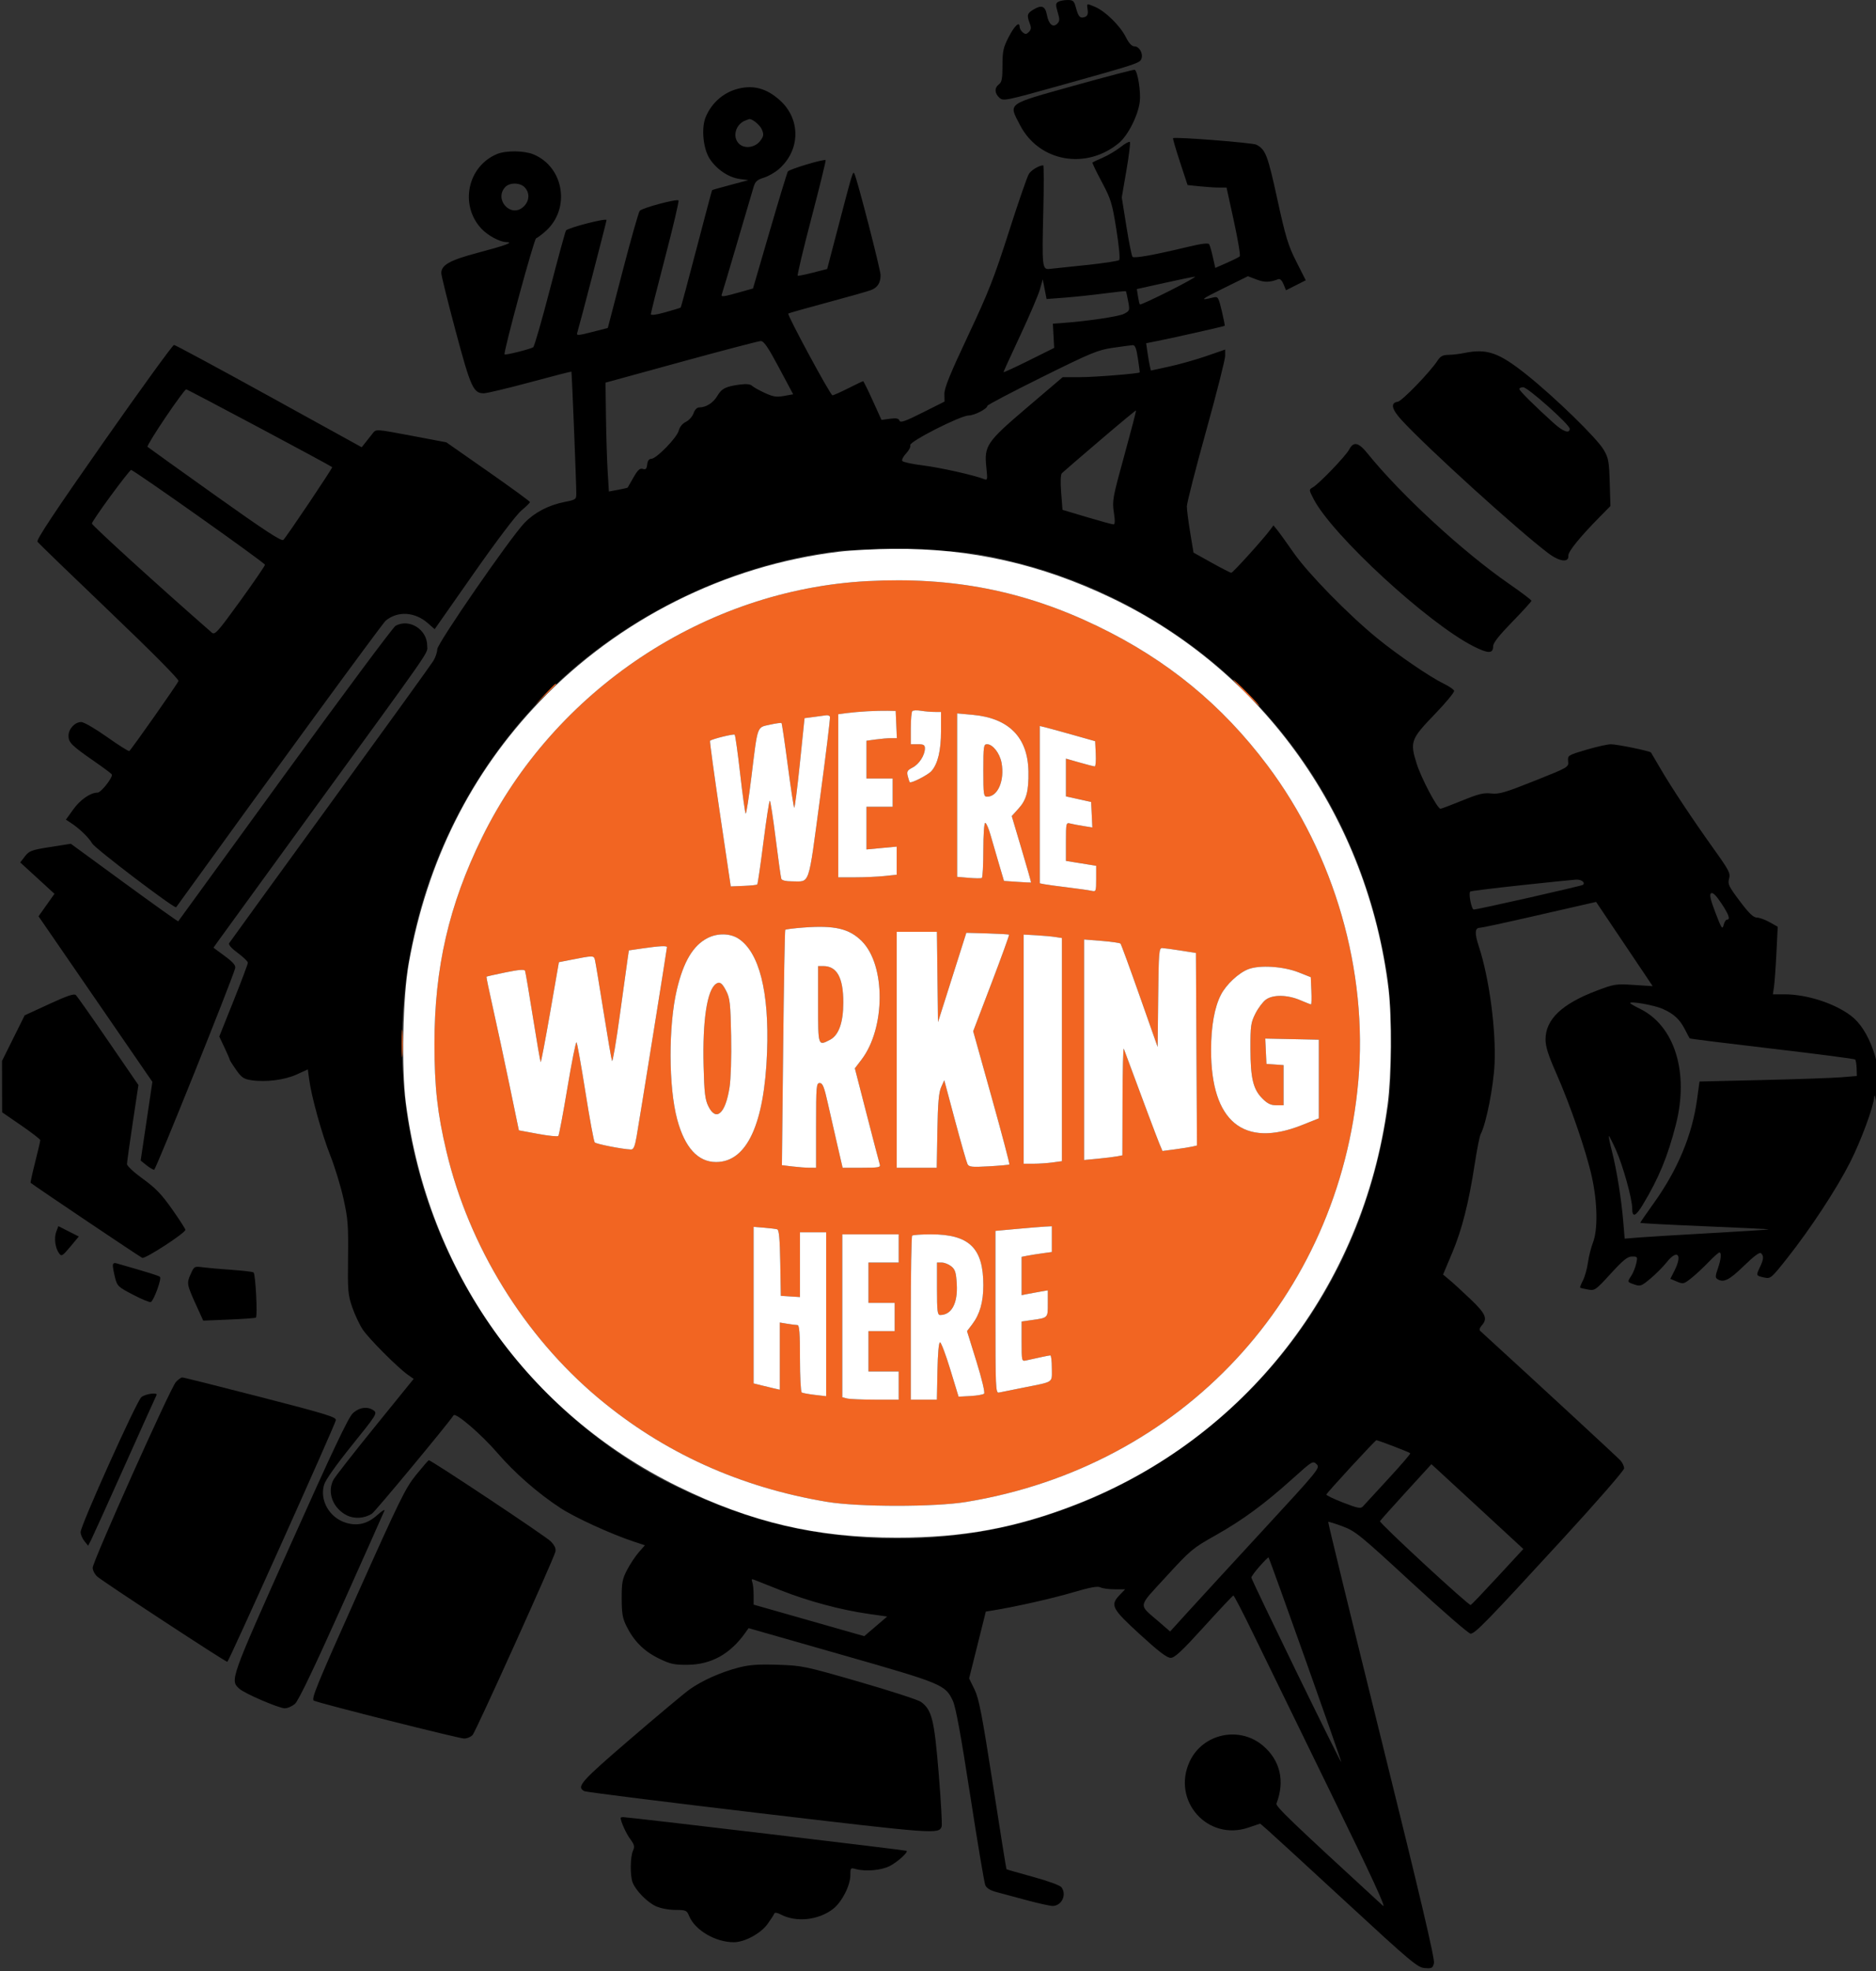 <svg width="400" height="420" viewBox="0 0 400 420" fill="none" xmlns="http://www.w3.org/2000/svg">
<rect x="0" y="0" width="400" height="420" fill="#333333" stroke="none"/>
<g clip-path="url(#clip0_5_3)">
<path fill-rule="evenodd" clip-rule="evenodd" d="M225.593 0.403C225.075 0.731 225.064 1.078 225.52 2.602C225.984 4.15 225.967 4.508 225.405 5.07C224.509 5.967 223.596 5.178 223.222 3.185C222.87 1.31 222.122 0.99 220.43 1.989C219.002 2.833 218.892 3.215 219.566 4.989C219.915 5.906 219.873 6.307 219.373 6.806C218.847 7.333 218.614 7.349 218.067 6.894C217.701 6.59 217.401 6.059 217.401 5.713C217.401 4.454 216.296 5.501 215.038 7.953C213.919 10.132 213.749 10.923 213.749 13.935C213.749 16.74 213.604 17.514 212.997 17.968C212.005 18.709 212.044 19.884 213.093 20.833C213.911 21.575 214.342 21.488 225.875 18.27C242.603 13.601 243.084 13.443 243.392 12.47C243.752 11.335 242.905 9.885 241.883 9.885C241.315 9.885 240.71 9.223 240.003 7.826C238.804 5.459 235.637 2.365 233.5 1.472C231.621 0.686 231.698 0.656 231.908 2.087C232.036 2.957 231.877 3.397 231.365 3.593C230.324 3.993 229.942 3.62 229.426 1.701C229.013 0.165 228.834 0 227.588 0.006C226.829 0.01 225.932 0.188 225.593 0.403ZM229.001 18.257C214.398 22.344 215.023 21.888 217.493 26.662C221.529 34.46 231.537 36.282 238.555 30.495C240.504 28.888 242.678 24.583 243.027 21.64C243.272 19.572 242.586 15.248 241.955 14.874C241.801 14.783 235.972 16.306 229.001 18.257ZM157.465 18.882C154.334 19.645 151.755 21.87 150.482 24.91C149.484 27.292 149.914 31.708 151.357 33.889C152.845 36.138 155.376 37.823 157.742 38.141L159.584 38.388L155.757 39.404C153.652 39.963 151.887 40.464 151.836 40.517C151.785 40.57 150.286 46.196 148.504 53.019C146.723 59.842 145.206 65.477 145.135 65.541C145.064 65.606 143.604 66.052 141.89 66.533C139.85 67.106 138.776 67.244 138.776 66.932C138.776 66.67 140.159 61.172 141.851 54.713C143.543 48.255 144.811 42.855 144.669 42.712C144.29 42.334 136.919 44.307 136.403 44.925C136.162 45.214 134.532 50.949 132.781 57.67L129.596 69.89L126.233 70.754C123.289 71.51 122.895 71.534 123.071 70.943C123.741 68.696 129.323 47.22 129.323 46.889C129.323 46.412 121.068 48.544 120.676 49.122C120.528 49.34 118.992 54.961 117.265 61.612C115.537 68.264 113.93 73.837 113.694 73.997C113.129 74.378 107.777 75.72 107.585 75.528C107.261 75.203 113.857 50.928 114.312 50.776C114.58 50.687 115.468 50.026 116.286 49.307C121.684 44.566 120.311 35.637 113.762 32.901C111.786 32.075 107.856 32.036 105.97 32.824C99.683 35.452 97.953 43.671 102.627 48.711C103.976 50.167 106.562 51.568 107.931 51.586C109.668 51.609 107.951 52.255 101.884 53.863C95.917 55.443 94.093 56.459 94.092 58.202C94.091 58.693 95.461 64.219 97.136 70.483C100.357 82.532 100.932 83.806 103.147 83.806C103.791 83.806 108.241 82.747 113.036 81.453C117.831 80.158 121.791 79.143 121.837 79.196C121.93 79.304 122.882 102.997 122.88 105.131C122.879 106.423 122.787 106.49 120.369 106.966C116.984 107.632 113.996 109.189 111.847 111.407C108.85 114.5 93.233 137.109 93.231 138.358C93.231 138.965 92.851 140.084 92.388 140.843C91.924 141.603 82.009 155.335 70.353 171.357C58.697 187.38 49.023 200.714 48.854 200.989C48.665 201.295 49.379 202.1 50.697 203.067C51.879 203.935 52.847 204.871 52.848 205.146C52.848 205.422 51.478 209.072 49.801 213.259L46.753 220.871L47.866 223.225C48.479 224.519 48.98 225.681 48.98 225.807C48.98 225.933 49.592 226.905 50.34 227.967C51.505 229.62 51.975 229.939 53.606 230.184C56.676 230.644 60.704 230.132 63.276 228.954L65.637 227.873L65.924 230.034C66.414 233.727 68.631 241.692 70.44 246.258C71.392 248.659 72.65 252.785 73.237 255.426C74.185 259.694 74.293 261.089 74.208 267.964C74.122 275.061 74.195 275.936 75.102 278.559C75.645 280.132 76.647 282.261 77.329 283.29C78.609 285.224 84.765 291.4 86.957 292.95L88.2 293.829L79.948 304.002C75.409 309.596 71.419 314.703 71.081 315.351C69.701 317.999 70.967 321.375 73.908 322.882C75.531 323.715 77.706 323.58 79.311 322.547C79.994 322.107 95.285 303.693 96.721 301.581C97.16 300.934 102.715 305.711 106.07 309.621C109.688 313.836 114.768 318.27 119.528 321.367C122.686 323.423 130.399 326.942 135.242 328.536L137.508 329.283L136.208 330.765C135.493 331.58 134.378 333.255 133.73 334.488C132.699 336.451 132.554 337.207 132.558 340.596C132.562 343.752 132.744 344.831 133.545 346.456C135.126 349.662 137.267 351.823 140.384 353.358C142.865 354.58 143.677 354.766 146.489 354.754C151.634 354.733 155.686 352.491 158.969 347.851L159.613 346.939L179.448 352.607C200.987 358.761 201.521 358.982 203.155 362.395C203.777 363.695 204.862 369.59 206.856 382.499C208.408 392.545 209.86 401.19 210.083 401.709C210.346 402.324 211.133 402.826 212.333 403.145C213.348 403.414 216.26 404.197 218.804 404.885C221.348 405.573 223.88 406.136 224.43 406.136C226.376 406.136 227.512 403.735 226.316 402.152C226.009 401.746 223.409 400.797 220.241 399.934C217.195 399.104 214.656 398.371 214.599 398.305C214.541 398.239 213.24 390.115 211.706 380.251C209.372 365.246 208.73 361.935 207.776 359.983L206.635 357.652L208.417 350.531L210.198 343.409L211.759 343.158C216.496 342.396 224.302 340.635 228.755 339.325C232.447 338.238 234.047 337.943 234.612 338.246C235.039 338.475 236.405 338.662 237.646 338.662H239.903L238.748 339.867C236.664 342.044 237.026 342.752 243.056 348.273C247.034 351.915 248.814 353.273 249.608 353.271C250.466 353.269 251.979 351.858 256.713 346.644C260.021 343.001 262.842 340.004 262.98 339.985C263.119 339.967 265.017 343.628 267.197 348.12C269.377 352.614 276.757 367.737 283.599 381.729C292.565 400.066 295.707 406.864 294.851 406.078C275.075 387.918 271.939 384.907 272.171 384.304C273.998 379.541 272.979 375.144 269.323 372.014C264.295 367.708 256.444 369.385 253.664 375.357C249.78 383.699 257.479 392.381 266.16 389.449L268.696 388.593L270.264 389.951C271.126 390.698 278.643 397.595 286.969 405.277C300.876 418.108 302.243 419.255 303.778 419.376C305.292 419.495 305.478 419.395 305.748 418.317C305.964 417.458 302.851 404.248 294.547 370.777C288.221 345.284 283.114 324.368 283.199 324.297C283.282 324.225 284.662 324.653 286.264 325.247C288.974 326.251 290.001 327.086 300.99 337.222C307.487 343.214 313.142 348.117 313.556 348.117C314.513 348.117 317.002 345.561 333.139 328C340.386 320.114 346.294 313.331 346.294 312.897C346.294 312.465 345.956 311.723 345.542 311.249C344.982 310.607 328.307 295.208 315.606 283.605C315.368 283.387 315.496 282.923 315.929 282.445C317.244 280.992 316.796 279.942 313.534 276.835C311.821 275.203 309.804 273.356 309.054 272.731L307.689 271.594L309.63 266.986C311.737 261.98 313.173 256.305 314.469 247.861C314.926 244.884 315.485 242.097 315.712 241.668C316.885 239.445 318.444 231.556 318.668 226.706C319.004 219.405 317.527 208.379 315.311 201.656C314.377 198.824 314.452 197.696 315.575 197.696C315.944 197.696 320.929 196.623 326.652 195.312C332.375 194 337.792 192.762 338.69 192.559L340.322 192.191L345.564 199.982C348.447 204.266 351.16 208.305 351.594 208.957L352.382 210.141L348.372 209.882C344.545 209.634 344.183 209.69 340.494 211.083C333.023 213.904 329.538 217.219 329.538 221.504C329.538 223.022 330.12 224.85 331.852 228.772C334.85 235.563 338.229 245.395 339.42 250.796C340.617 256.224 340.717 262.035 339.661 264.741C339.246 265.805 338.758 267.747 338.577 269.056C338.394 270.366 337.916 272.076 337.512 272.857C337.109 273.637 336.841 274.329 336.918 274.394C336.994 274.458 337.74 274.635 338.575 274.786C340.045 275.051 340.2 274.943 343.438 271.404C346.124 268.468 347.02 267.749 347.997 267.749C349.164 267.749 349.198 267.808 348.87 269.263C348.682 270.096 348.219 271.249 347.841 271.827C346.943 273.197 346.936 273.176 348.495 273.72C349.739 274.154 349.989 274.06 351.919 272.444C353.065 271.484 354.604 269.939 355.34 269.009C357.655 266.086 358.8 267.299 357.02 270.789L356.144 272.505L357.546 273.095C358.876 273.653 359.034 273.617 360.592 272.382C361.496 271.666 363.144 270.138 364.254 268.987C365.364 267.836 366.418 266.893 366.595 266.892C367.11 266.888 366.97 268.351 366.265 270.351C365.743 271.829 365.722 272.271 366.157 272.547C367.494 273.396 368.678 272.814 371.822 269.759C374.029 267.615 375.201 266.753 375.5 267.052C376.114 267.666 376.052 268.346 375.218 270.093C374.392 271.826 374.402 271.847 376.218 272.236C377.523 272.515 377.691 272.372 381.074 268.096C386.072 261.778 391.593 253.365 394.485 247.661C396.832 243.032 399.492 235.814 399.635 233.684C399.67 233.155 399.835 233.593 400 234.657C400.22 236.073 400.317 235.267 400.363 231.648C400.416 227.451 400.273 226.268 399.409 223.8C398.238 220.455 396.616 217.936 394.688 216.466C391.171 213.785 385.249 211.879 380.436 211.879H378.012L378.252 210.267C378.384 209.381 378.617 206.141 378.769 203.068L379.046 197.48L377.327 196.514C376.382 195.982 375.151 195.537 374.592 195.525C373.835 195.508 372.907 194.612 370.945 192.004C368.592 188.875 368.352 188.373 368.675 187.244C369.002 186.102 368.694 185.502 365.466 180.987C360.813 174.478 356.359 167.769 354.019 163.744C352.989 161.971 352.087 160.442 352.016 160.345C351.787 160.035 344.838 158.608 343.502 158.596C342.793 158.59 340.419 159.117 338.228 159.768C334.304 160.932 334.244 160.97 334.361 162.218C334.478 163.478 334.437 163.502 327.175 166.396C320.876 168.906 319.605 169.275 317.938 169.083C316.35 168.9 315.243 169.171 311.744 170.6C309.401 171.556 307.329 172.339 307.14 172.339C306.473 172.339 303.028 165.817 302.053 162.707C300.597 158.064 300.812 157.478 305.928 152.183C308.303 149.724 310.156 147.477 310.045 147.188C309.934 146.899 308.956 146.233 307.87 145.708C304.925 144.281 298.038 139.581 293.663 136.011C287.469 130.956 278.919 122.222 275.832 117.793C274.296 115.59 272.699 113.375 272.281 112.872L271.523 111.956L270.778 112.962C269.298 114.958 262.867 122.056 262.539 122.056C262.353 122.056 260.465 121.089 258.342 119.907L254.482 117.759L253.771 113.48C253.381 111.127 253.061 108.617 253.061 107.902C253.061 107.187 254.898 99.999 257.143 91.927C259.388 83.855 261.224 76.629 261.224 75.868V74.486L257.25 75.865C255.065 76.623 251.502 77.63 249.334 78.103L245.392 78.964L245.176 78.054C245.057 77.554 244.83 76.244 244.671 75.142L244.382 73.14L246.896 72.638C250.543 71.909 260.989 69.55 261.127 69.425C261.191 69.366 260.909 67.926 260.501 66.224C259.812 63.356 259.686 63.146 258.773 63.368C255.645 64.127 255.916 63.869 260.754 61.485L266.083 58.859L267.932 59.565C269.613 60.207 270.714 60.192 272.509 59.503C272.917 59.347 273.317 59.712 273.668 60.56L274.205 61.856L276.308 60.79L278.412 59.724L276.402 55.756C274.658 52.312 274.121 50.547 272.336 42.384C270.286 33.011 269.852 31.882 267.899 30.837C267.115 30.417 250.457 29.113 250.122 29.445C250.041 29.525 250.703 31.805 251.594 34.511L253.213 39.433L255.778 39.701C257.189 39.848 259.059 39.969 259.934 39.969H261.525L263.093 47.146C263.957 51.093 264.517 54.462 264.34 54.632C264.162 54.803 262.916 55.426 261.57 56.017L259.123 57.092L258.609 54.797C258.327 53.535 257.968 52.296 257.813 52.044C257.62 51.732 256.163 51.914 253.255 52.612C246.036 54.346 241.81 55.104 241.472 54.727C241.295 54.528 240.707 51.599 240.166 48.216L239.182 42.066L240.177 36.288C240.724 33.111 241.052 30.392 240.906 30.246C240.76 30.1 239.874 30.588 238.937 31.331C238 32.073 236.299 33.089 235.158 33.587C234.016 34.085 233.014 34.553 232.931 34.625C232.848 34.697 233.741 36.558 234.916 38.76C236.882 42.444 237.13 43.252 238.032 48.908C238.609 52.53 238.853 55.205 238.625 55.42C238.412 55.622 235.242 56.1 231.579 56.483C227.916 56.866 224.404 57.236 223.775 57.305C222.223 57.474 222.161 56.899 222.452 45.019C222.583 39.641 222.577 35.242 222.437 35.242C221.564 35.242 219.928 36.21 219.384 37.049C219.032 37.591 217.105 43.16 215.102 49.424C211.982 59.179 210.733 62.354 206.395 71.557C202.574 79.666 201.34 82.703 201.363 83.937L201.395 85.572L196.713 87.921C192.964 89.802 191.982 90.142 191.786 89.63C191.6 89.147 191.103 89.051 189.746 89.237L187.951 89.483L186.079 85.355C185.05 83.085 184.131 81.227 184.037 81.227C183.944 81.227 182.523 81.904 180.881 82.731C179.238 83.559 177.713 84.236 177.491 84.236C177.056 84.236 167.795 67.098 168.078 66.815C168.172 66.721 171.913 65.662 176.391 64.462C180.869 63.261 185.072 62.068 185.731 61.81C187.122 61.264 187.755 60.269 187.755 58.629C187.755 57.465 182.763 38.134 182.174 37.017C181.847 36.398 181.845 36.407 178.388 49.613L176.369 57.322L173.362 58.09C171.708 58.513 170.233 58.815 170.085 58.761C169.936 58.708 171.252 53.179 173.009 46.475C174.766 39.772 176.131 34.215 176.043 34.127C175.74 33.824 168.284 36.058 167.985 36.541C167.821 36.807 166.082 42.525 164.121 49.248L160.555 61.472L158.366 62.092C154.043 63.314 153.649 63.364 153.921 62.656C154.058 62.298 155.55 57.289 157.236 51.525C158.922 45.76 160.491 40.444 160.721 39.711C161.05 38.669 161.515 38.267 162.855 37.865C163.797 37.583 165.253 36.75 166.09 36.015C170.681 31.983 170.769 25.399 166.287 21.368C163.505 18.866 160.736 18.086 157.465 18.882ZM158.969 25.661C156.804 26.458 156.062 29.265 157.64 30.692C158.835 31.774 161.042 31.434 162.105 30.004C162.847 29.005 162.892 28.68 162.44 27.588C162.035 26.61 160.249 25.177 159.701 25.391C159.652 25.409 159.323 25.531 158.969 25.661ZM107.693 39.895C105.331 42.506 108.85 46.434 111.505 44.151C112.876 42.971 113.046 41.211 111.91 39.955C110.933 38.876 108.645 38.843 107.693 39.895ZM248.266 60.294L242.397 61.599L242.634 63.14C242.765 63.988 242.949 64.77 243.044 64.879C243.14 64.988 245.964 63.694 249.321 62.003C252.678 60.312 255.134 58.942 254.78 58.959C254.425 58.976 251.494 59.577 248.266 60.294ZM221.728 61.673C221.395 62.854 219.512 67.26 217.543 71.463C215.574 75.666 213.963 79.195 213.963 79.305C213.963 79.414 216.395 78.296 219.367 76.82L224.769 74.136L224.63 71.557L224.49 68.979L226.208 68.854C231.732 68.454 238.532 67.456 239.641 66.882C240.89 66.236 240.916 66.161 240.549 64.195C240.341 63.083 240.119 62.121 240.056 62.058C239.992 61.995 237.898 62.211 235.402 62.539C232.906 62.867 229.129 63.266 227.008 63.426L223.151 63.717L222.742 61.621L222.334 59.524L221.728 61.673ZM145.22 77.119L129.108 81.537L129.204 88.796C129.257 92.788 129.418 98.009 129.563 100.397L129.827 104.74L131.795 104.372C132.878 104.17 133.794 103.956 133.83 103.897C133.867 103.839 134.427 102.863 135.077 101.729C135.993 100.13 136.436 99.725 137.056 99.922C137.688 100.123 137.884 99.925 137.993 98.975C138.085 98.179 138.382 97.772 138.873 97.769C139.957 97.762 144.336 93.263 144.723 91.757C144.926 90.968 145.518 90.243 146.248 89.889C146.905 89.571 147.637 88.749 147.877 88.063C148.146 87.29 148.615 86.814 149.109 86.814C150.549 86.814 152.076 85.843 152.941 84.376C153.879 82.785 154.756 82.343 157.768 81.946C159.11 81.768 159.976 81.856 160.345 82.207C160.652 82.497 161.872 83.181 163.058 83.727C164.842 84.548 165.551 84.659 167.169 84.37L169.124 84.021L166.087 78.335C163.713 73.89 162.863 72.655 162.191 72.675C161.719 72.689 154.082 74.689 145.22 77.119ZM22.104 94.179C11.796 108.879 7.71 115.03 7.988 115.431C8.202 115.741 15.105 122.419 23.327 130.271C32.295 138.837 38.189 144.774 38.058 145.113C37.789 145.816 27.941 159.82 27.56 160.043C27.407 160.132 25.266 158.777 22.8 157.032C20.336 155.287 17.871 153.859 17.323 153.859C15.961 153.859 14.608 155.322 14.608 156.793C14.608 158.22 15.27 158.876 20.08 162.213C22.027 163.563 23.715 164.822 23.832 165.011C24.168 165.555 21.553 168.901 20.793 168.901C19.282 168.901 17.118 170.397 15.629 172.47L14.056 174.66L15.074 175.326C16.938 176.547 18.904 178.438 19.661 179.738C20.305 180.846 37.269 193.724 37.557 193.324C57.829 165.252 81.556 132.822 82.229 132.264C84.8 130.137 88.454 130.359 91.246 132.81L92.681 134.071L100.995 122.208C105.884 115.231 110.068 109.711 111.152 108.804C112.167 107.955 112.997 107.138 112.997 106.987C112.997 106.836 108.985 103.909 104.082 100.483L95.166 94.255L87.678 92.839C80.226 91.43 80.186 91.428 79.515 92.282C79.144 92.755 78.453 93.628 77.981 94.223L77.121 95.305L57.358 84.412C46.488 78.42 37.373 73.512 37.102 73.505C36.832 73.497 30.082 82.801 22.104 94.179ZM237.292 74.111C234.094 74.57 232.691 75.15 222.147 80.374C215.756 83.54 210.526 86.287 210.526 86.478C210.526 87.102 207.765 88.53 206.556 88.532C204.809 88.534 193.8 94.128 194.084 94.869C194.209 95.195 193.811 95.984 193.2 96.622C192.589 97.26 192.225 97.983 192.392 98.228C192.559 98.473 194.533 98.9 196.778 99.176C200.434 99.627 207.731 101.259 209.815 102.093C210.553 102.388 210.588 102.22 210.314 99.66C209.811 94.968 210.32 94.218 219.044 86.792L226.591 80.368H230.357C233.371 80.368 242.801 79.613 243.015 79.355C243.043 79.321 242.866 77.988 242.622 76.392C242.282 74.173 242.018 73.505 241.497 73.548C241.123 73.579 239.23 73.832 237.292 74.111ZM312.137 75.235C311.192 75.43 309.716 75.602 308.857 75.615C307.64 75.635 307.126 75.901 306.529 76.822C304.965 79.237 298.928 85.48 298.033 85.608C296.419 85.839 296.7 87.17 298.861 89.525C304.28 95.429 323.785 113.121 330.163 117.917C332.54 119.704 334.539 119.938 334.403 118.414C334.327 117.561 336.842 114.456 341.13 110.109L343.376 107.831L343.224 102.802C343.087 98.285 342.956 97.576 341.931 95.832C340.486 93.374 331.596 84.714 325.567 79.894C319.567 75.095 317.044 74.22 312.137 75.235ZM323.953 82.896C323.953 83.264 327.26 86.543 331.305 90.187C333.313 91.995 334.694 92.474 334.694 91.361C334.694 90.486 325.753 82.517 324.772 82.517C324.321 82.517 323.953 82.687 323.953 82.896ZM35.264 88.977C33.037 92.275 31.32 95.079 31.449 95.208C31.577 95.336 38.039 99.966 45.809 105.495C56.53 113.126 60.053 115.427 60.421 115.042C61.244 114.182 70.994 99.665 70.831 99.543C70.06 98.968 39.977 82.95 39.691 82.963C39.483 82.971 37.491 85.678 35.264 88.977ZM234.491 93.87C230.303 97.446 226.675 100.574 226.427 100.822C226.137 101.111 226.078 102.585 226.26 104.956L226.543 108.641L231.746 110.194C234.608 111.048 237.16 111.746 237.417 111.744C237.746 111.742 237.769 110.972 237.493 109.152C237.124 106.711 237.251 106.021 239.723 97.059C241.165 91.832 242.29 87.513 242.225 87.462C242.159 87.411 238.679 90.295 234.491 93.87ZM287.685 95.767C286.979 97.132 281.24 103.106 279.914 103.856C279.063 104.337 279.065 104.361 280.088 106.336C284.09 114.057 304.467 132.814 314.196 137.732C317.335 139.319 318.367 139.313 318.367 137.708C318.367 137.003 319.621 135.406 322.449 132.507C324.694 130.206 326.531 128.185 326.531 128.016C326.531 127.846 324.38 126.22 321.752 124.402C311.907 117.593 298.662 105.395 291.555 96.592C289.67 94.256 288.586 94.025 287.685 95.767ZM23.652 105.595C21.445 108.598 19.619 111.278 19.594 111.552C19.56 111.928 33.872 124.943 45.173 134.811C45.808 135.366 46.404 134.7 51.188 128.093C54.109 124.06 56.498 120.573 56.498 120.344C56.498 119.942 28.515 100.137 27.946 100.137C27.791 100.137 25.859 102.594 23.652 105.595ZM178.947 117.373C155.738 120.163 133.053 131.204 116.525 147.756C92.32 171.996 81.359 206.621 87.217 240.344C92.314 269.694 109.767 295.72 135.124 311.787C143.966 317.389 156.25 322.515 166.935 325.062C180.973 328.408 196.456 328.794 210.526 326.15C238.598 320.874 263.679 304.19 279.407 280.33C288.197 266.995 293.612 252.312 296.092 235.086C296.864 229.723 296.74 214.001 295.881 208.309C292.282 184.453 281.988 163.802 265.508 147.376C252.317 134.229 235.279 124.583 217.005 119.916C208.701 117.795 203.875 117.229 192.911 117.092C187.121 117.02 180.838 117.146 178.947 117.373ZM84.342 133.355C83.824 133.643 73.207 147.899 60.749 165.035C48.291 182.171 38.053 196.251 38 196.324C37.946 196.396 32.772 192.708 26.502 188.128L15.101 179.799L10.708 180.49C6.706 181.121 6.226 181.298 5.315 182.479L4.315 183.777L7.966 187.12L11.617 190.463L9.917 192.859L8.217 195.256L11.794 200.451C13.762 203.309 19.223 211.246 23.931 218.09L32.491 230.533L31.241 238.919L29.991 247.306L31.215 248.285C31.887 248.824 32.632 249.264 32.868 249.264C33.224 249.263 49.473 208.858 50.135 206.325C50.292 205.724 49.726 205.058 47.932 203.732L45.517 201.948L46.486 200.574C47.019 199.818 55.762 187.79 65.915 173.844C93.121 136.474 91.085 139.408 91.085 137.584C91.085 134.134 87.258 131.733 84.342 133.355ZM324.295 188.635C318.457 189.263 313.588 189.87 313.474 189.984C313.075 190.383 313.759 193.828 314.235 193.814C315.175 193.786 337.304 188.781 337.544 188.542C338.05 188.036 337.176 187.384 336.065 187.437C335.429 187.468 330.132 188.007 324.295 188.635ZM364.848 190.341C364.443 190.591 364.665 191.596 365.763 194.48C367.04 197.836 367.247 198.152 367.503 197.133C367.662 196.497 367.983 195.977 368.214 195.977C369.003 195.977 368.636 194.907 367.008 192.457C365.92 190.821 365.205 190.12 364.848 190.341ZM10.472 213.959L5.262 216.36L2.846 221.215L0.43 226.071L0.442 231.545L0.455 237.02L4.519 239.814C6.755 241.35 8.586 242.766 8.588 242.959C8.591 243.153 8.101 245.255 7.498 247.631C6.896 250.006 6.461 251.994 6.531 252.048C7.835 253.053 29.883 267.867 30.33 268.039C30.98 268.289 39.527 262.735 39.527 262.063C39.527 261.861 38.253 259.886 36.695 257.672C34.447 254.478 33.162 253.143 30.465 251.201C28.555 249.826 27.072 248.443 27.076 248.045C27.081 247.654 27.631 243.706 28.299 239.272L29.513 231.208L23.099 221.866C19.572 216.727 16.459 212.306 16.183 212.041C15.81 211.681 14.356 212.169 10.472 213.959ZM347.583 213.743C347.583 213.857 348.497 214.393 349.613 214.933C357.064 218.542 360.176 228.507 357.328 239.642C355.584 246.461 353.702 251.021 350.293 256.687C348.741 259.269 348.013 259.516 348.013 257.464C348.013 255.444 346.048 248.384 344.563 245.069C343.793 243.35 343.103 242.003 343.03 242.076C342.958 242.149 343.267 243.652 343.719 245.416C344.719 249.321 345.718 255.554 346.115 260.367L346.411 263.944L349.467 263.695C351.148 263.559 358.034 263.139 364.769 262.764C371.504 262.388 377.065 262.033 377.126 261.973C377.188 261.914 371.05 261.612 363.485 261.303C355.92 260.993 349.731 260.664 349.731 260.571C349.731 260.477 351.01 258.622 352.572 256.447C357.704 249.302 360.815 241.861 361.851 234.25L362.367 230.461L375.772 230.146C383.145 229.973 390.693 229.709 392.547 229.558L395.918 229.284L395.868 227.658C395.841 226.764 395.699 225.913 395.554 225.768C395.409 225.623 387.444 224.587 377.856 223.465C368.266 222.343 360.36 221.356 360.285 221.272C360.21 221.188 359.757 220.345 359.278 219.4C358.163 217.197 356.859 215.996 354.452 214.955C352.652 214.176 347.583 213.282 347.583 213.743ZM11.995 262.469C11.485 263.81 11.764 265.932 12.601 267.077C13.115 267.78 13.311 267.664 14.982 265.667L16.804 263.49L14.625 262.386L12.446 261.282L11.995 262.469ZM24.06 269.679C24.06 270.063 24.274 271.225 24.535 272.262C24.983 274.045 25.193 274.242 28.405 275.914C30.272 276.886 31.968 277.577 32.174 277.45C32.844 277.035 34.506 272.438 34.11 272.093C33.789 271.814 31.815 271.199 24.812 269.196C24.316 269.054 24.06 269.219 24.06 269.679ZM40.643 271.526C39.774 273.452 39.822 273.709 41.899 278.267L43.332 281.414L48.841 281.187C51.871 281.061 54.444 280.874 54.559 280.771C54.95 280.419 54.48 271.404 54.058 271.141C53.826 270.997 51.768 270.752 49.483 270.596C47.197 270.44 44.448 270.199 43.372 270.061C41.426 269.811 41.412 269.819 40.643 271.526ZM37.497 294.503C36.342 295.756 19.764 332.744 19.764 334.067C19.764 334.621 20.198 335.466 20.73 335.945C21.902 336.999 48.058 354.139 48.472 354.123C48.76 354.111 71.208 304.161 71.601 302.658C71.778 301.98 69.887 301.395 55.557 297.697C46.623 295.392 39.105 293.512 38.85 293.521C38.596 293.529 37.987 293.971 37.497 294.503ZM30.134 297.726C29.115 298.581 17.187 325.064 17.186 326.473C17.186 326.979 17.548 327.839 17.99 328.386L18.794 329.379L19.443 328.111C19.799 327.413 23.035 320.268 26.633 312.231C30.231 304.194 33.262 297.474 33.369 297.296C33.767 296.635 30.995 297.003 30.134 297.726ZM75.217 301.164C74.273 302.04 70.819 309.333 61.855 329.372C48.995 358.122 49.026 358.033 51.044 359.86C52.183 360.89 59.462 364.019 60.722 364.019C61.326 364.019 62.312 363.583 62.912 363.052C63.629 362.416 67.04 355.307 72.861 342.315C77.733 331.442 81.832 322.255 81.97 321.901C82.108 321.546 81.423 321.97 80.449 322.843C78.36 324.715 76.256 325.237 73.786 324.496C70.258 323.439 68.107 319.705 69.105 316.373C69.408 315.359 71.728 312.08 75.065 307.946C80.216 301.566 80.481 301.146 79.709 300.581C78.406 299.628 76.623 299.859 75.217 301.164ZM288.077 312.542C285.242 315.624 282.867 318.283 282.8 318.452C282.734 318.621 284.339 319.401 286.367 320.185C289.514 321.402 290.134 321.522 290.597 321.004C290.895 320.67 293.331 318.024 296.01 315.125C298.69 312.226 300.8 309.772 300.701 309.673C300.45 309.421 293.733 306.85 293.458 306.899C293.334 306.921 290.913 309.461 288.077 312.542ZM88.756 314.234C86.482 317.018 85.288 319.441 76.216 339.698C67.508 359.138 66.286 362.126 66.929 362.398C68.522 363.071 97.887 370.465 98.967 370.465C99.599 370.465 100.421 370.109 100.794 369.673C101.501 368.847 117.997 332.341 118.414 330.679C118.582 330.009 118.293 329.352 117.436 328.453C116.465 327.435 91.979 311.156 91.419 311.156C91.337 311.156 90.138 312.541 88.756 314.234ZM275.618 315.082C269.585 320.513 264.925 323.934 259.099 327.207C254.31 329.898 253.818 330.309 248.652 335.952C242.479 342.694 242.639 341.713 247.087 345.571L249.49 347.656L253.316 343.448C255.421 341.134 262.632 333.292 269.34 326.022C281.261 313.105 281.519 312.786 280.726 312.009C279.933 311.232 279.811 311.306 275.618 315.082ZM299.796 317.919C296.822 321.173 294.322 323.976 294.241 324.148C294.056 324.537 313.176 342.195 313.588 342.015C313.753 341.944 316.345 339.228 319.347 335.98L324.808 330.074L316.11 322.044C311.325 317.628 306.915 313.562 306.308 313.009L305.204 312.004L299.796 317.919ZM268.581 333.761C267.607 334.869 266.81 335.944 266.81 336.151C266.81 336.654 285.825 375.655 285.989 375.491C286.111 375.369 270.735 332.143 270.475 331.875C270.408 331.805 269.556 332.654 268.581 333.761ZM160.398 337.118C160.557 337.533 160.687 338.785 160.687 339.901V341.93L172.481 345.29L184.275 348.65L186.723 346.558L189.171 344.466L185.182 343.901C179.311 343.07 172.315 341.192 166.482 338.881C163.649 337.758 161.056 336.733 160.72 336.602C160.279 336.43 160.189 336.574 160.398 337.118ZM157.465 355.347C153.747 356.305 149.683 358.115 147.054 359.985C145.957 360.765 140.267 365.522 134.411 370.555C123.742 379.723 122.841 380.745 124.597 381.68C124.952 381.868 141.806 383.982 162.051 386.376C199.731 390.833 200.147 390.864 200.782 389.207C200.913 388.865 200.629 383.783 200.149 377.913C199.21 366.415 198.693 364.337 196.348 362.643C195.757 362.216 189.86 360.303 183.244 358.392C171.575 355.021 171.052 354.911 165.843 354.745C161.637 354.61 159.821 354.74 157.465 355.347ZM132.331 387.377C132.331 388.115 133.516 390.729 134.375 391.885C135.279 393.103 135.368 393.481 134.96 394.377C134.376 395.659 134.328 399.668 134.88 401.118C135.533 402.835 137.997 405.354 139.846 406.195C140.845 406.649 142.583 406.981 143.987 406.987C146.271 406.996 146.435 407.068 146.945 408.3C148.195 411.32 152.577 413.88 156.474 413.868C158.759 413.862 162.191 412.014 163.643 410.008C164.351 409.03 165 408.023 165.084 407.771C165.183 407.473 165.696 407.55 166.547 407.99C169.811 409.678 174.482 409.176 177.594 406.801C179.47 405.37 181.31 401.803 181.31 399.597C181.31 398.013 181.353 397.966 182.492 398.279C184.566 398.848 187.929 398.549 189.706 397.637C191.34 396.799 193.681 394.69 193.307 394.392C193.112 394.239 133.764 387.187 132.868 387.212C132.573 387.22 132.331 387.294 132.331 387.377Z" fill="black"/>
<path fill-rule="evenodd" clip-rule="evenodd" d="M184.962 123.83C150.327 125.666 118.193 147.031 102.763 178.486C95.717 192.847 92.632 206.232 92.636 222.408C92.639 231.664 93.26 237.234 95.2 245.401C99.992 265.581 111.753 284.658 127.568 297.906C141.444 309.529 157.777 316.935 176.37 320.034C183.019 321.143 199.289 321.15 206.015 320.047C251.963 312.515 285.537 276.497 289.618 230.359C291.693 206.896 284.562 182.151 270.231 163.078C260.527 150.163 248.861 140.606 234.077 133.459C218.4 125.881 203.054 122.872 184.962 123.83ZM265.521 147.627C267.043 149.164 268.385 150.421 268.504 150.421C268.622 150.421 267.473 149.164 265.951 147.627C264.428 146.091 263.086 144.834 262.968 144.834C262.85 144.834 263.999 146.091 265.521 147.627ZM116.203 147.95L114.071 150.206L116.327 148.073C117.567 146.9 118.582 145.885 118.582 145.817C118.582 145.496 118.184 145.853 116.203 147.95ZM184.962 151.563C183.545 151.64 181.563 151.813 180.559 151.948L178.733 152.193V169.572V186.952H182.321C184.296 186.952 187.099 186.828 188.551 186.676L191.192 186.399V183.402V180.404L187.97 180.706L184.748 181.008V176.459V171.91H187.54H190.333V168.901V165.893H187.54H184.748V161.868V157.844L186.741 157.571C187.837 157.42 189.296 157.297 189.983 157.297H191.231L191.105 154.396L190.977 151.495L189.259 151.46C188.314 151.44 186.38 151.486 184.962 151.563ZM194.522 151.529C194.345 151.708 194.2 153.368 194.2 155.22V158.587H195.704C196.933 158.587 197.207 158.747 197.207 159.468C197.207 160.926 195.986 162.827 194.583 163.553C193.454 164.137 193.305 164.403 193.551 165.386C193.71 166.018 193.905 166.601 193.984 166.68C194.277 166.972 197.876 165.131 198.593 164.322C199.965 162.773 200.644 159.931 200.644 155.739V151.71L199.248 151.706C198.48 151.703 197.175 151.589 196.348 151.453C195.521 151.317 194.699 151.351 194.522 151.529ZM176.155 152.42C175.8 152.472 174.618 152.632 173.528 152.775L171.545 153.035L170.549 162.68C170.001 167.985 169.458 172.23 169.341 172.114C169.225 171.998 168.607 167.93 167.968 163.076C167.329 158.221 166.73 154.173 166.636 154.079C166.542 153.985 165.419 154.141 164.14 154.426C161.348 155.046 161.583 154.379 160.214 165.557C159.672 169.982 159.122 173.495 158.991 173.366C158.861 173.235 158.336 169.455 157.826 164.965C157.315 160.474 156.787 156.691 156.653 156.557C156.429 156.332 151.763 157.486 151.392 157.857C151.303 157.946 152.261 164.964 153.521 173.453L155.812 188.886L158.538 188.777C160.036 188.718 161.351 188.58 161.46 188.471C161.57 188.362 162.162 184.301 162.779 179.447C163.395 174.592 164.007 170.62 164.14 170.62C164.272 170.62 164.834 174.247 165.387 178.679C165.941 183.111 166.484 186.979 166.594 187.274C166.715 187.599 167.582 187.809 168.789 187.805C172.801 187.794 172.252 189.394 174.828 170.229C176.093 160.823 177.054 152.946 176.964 152.725C176.873 152.504 176.509 152.367 176.155 152.42ZM204.082 169.433V186.845L206.552 187.06C207.911 187.177 209.167 187.19 209.345 187.088C209.522 186.985 209.667 184.302 209.667 181.124C209.667 177.854 209.84 175.348 210.066 175.348C210.286 175.348 210.782 176.46 211.168 177.819C211.554 179.178 212.365 181.962 212.97 184.004L214.068 187.718L216.916 187.914C218.482 188.022 219.799 188.088 219.843 188.061C219.886 188.034 218.977 184.836 217.823 180.956L215.725 173.899L217.183 172.286C218.868 170.42 219.354 168.594 219.284 164.388C219.164 157.134 215.118 153.021 207.411 152.323L204.082 152.021V169.433ZM221.697 171.464V188.225L222.664 188.419C223.195 188.526 225.467 188.835 227.712 189.107C229.957 189.38 232.229 189.704 232.761 189.828C233.687 190.044 233.727 189.937 233.727 187.272V184.491L230.505 183.971L227.283 183.451V179.353C227.283 175.318 227.298 175.258 228.249 175.496C228.781 175.628 230.048 175.869 231.064 176.03L232.912 176.324L232.782 173.608L232.653 170.891L229.968 170.296L227.283 169.701V165.678V161.656L230.181 162.485C231.776 162.941 233.235 163.314 233.424 163.314C233.613 163.314 233.71 162.106 233.64 160.628L233.512 157.942L228.786 156.605C226.187 155.87 223.529 155.141 222.879 154.985L221.697 154.702V171.464ZM209.667 164.174C209.667 169.365 209.725 169.761 210.479 169.761C212.769 169.761 214.244 166.288 213.549 162.536C213.171 160.497 211.673 158.587 210.452 158.587C209.732 158.587 209.667 159.051 209.667 164.174ZM171.348 197.648C169.295 197.803 167.533 198.022 167.433 198.135C167.333 198.248 167.131 209.58 166.985 223.316L166.718 248.292L168.966 248.562C170.202 248.71 171.842 248.834 172.61 248.835L174.006 248.839V239.814C174.006 231.411 174.06 230.789 174.779 230.789C175.409 230.789 175.734 231.604 176.535 235.194C177.076 237.617 178.001 241.678 178.591 244.219L179.664 248.839H183.738C187.423 248.839 187.79 248.767 187.576 248.087C187.444 247.674 186.198 242.907 184.805 237.494L182.272 227.654L183.688 225.798C188.826 219.065 188.859 205.649 183.751 200.547C181.077 197.877 177.967 197.149 171.348 197.648ZM191.192 223.697V248.839H195.462H199.732L199.867 240.996C199.97 235.067 200.165 232.79 200.669 231.668L201.335 230.184L203.63 238.76C204.892 243.476 206.089 247.658 206.289 248.053C206.605 248.675 207.209 248.739 210.846 248.532C213.151 248.4 215.118 248.222 215.217 248.136C215.316 248.049 213.62 241.626 211.449 233.862L207.502 219.747L211.398 209.53C213.541 203.911 215.229 199.249 215.151 199.17C215.072 199.091 212.989 198.969 210.524 198.899L206.04 198.771L203.02 208.289L200 217.807L199.884 208.181L199.769 198.556H195.481H191.192V223.697ZM150.893 199.876C147.799 201.448 145.742 204.887 144.326 210.849C142.499 218.543 142.532 231.648 144.395 238.554C146.012 244.549 148.821 247.622 152.685 247.622C159.249 247.622 162.988 239.541 163.556 224.127C164.027 211.366 161.894 202.923 157.467 200.022C155.692 198.859 153.012 198.799 150.893 199.876ZM218.26 223.562V247.98H220.348C221.497 247.98 223.334 247.857 224.43 247.706L226.423 247.433V223.658V199.884L225.027 199.666C224.259 199.546 222.422 199.38 220.945 199.297L218.26 199.145V223.562ZM231.149 223.693V247.188L234.049 246.913C235.644 246.762 237.481 246.538 238.131 246.415L239.313 246.192L239.347 234.515C239.365 228.093 239.487 223.128 239.618 223.483C243.239 233.281 246.706 242.524 247.21 243.721L247.86 245.265L250.568 244.908C252.058 244.712 253.713 244.449 254.247 244.323L255.218 244.093L255.106 223.581L254.995 203.068L251.772 202.558C250 202.277 248.215 202.035 247.805 202.021C247.122 201.996 247.052 202.856 246.946 212.547L246.831 223.1L242.998 212.225C240.89 206.243 239.053 201.225 238.916 201.074C238.78 200.922 236.977 200.663 234.909 200.498L231.149 200.197V223.693ZM136.969 202.1L134.088 202.519L133.825 204.298C133.68 205.276 132.926 210.718 132.149 216.391C131.371 222.064 130.626 226.416 130.493 226.061C130.36 225.707 129.545 220.968 128.681 215.532C127.817 210.095 127.003 205.195 126.872 204.643C126.613 203.552 126.685 203.553 121.346 204.603L119.169 205.031L117.299 215.76C116.271 221.661 115.363 226.422 115.281 226.34C115.199 226.258 114.458 221.955 113.634 216.778C112.811 211.601 112.055 207.146 111.954 206.878C111.824 206.527 110.653 206.619 107.796 207.205C105.61 207.654 103.777 208.067 103.724 208.123C103.67 208.18 104.302 211.218 105.126 214.877C105.951 218.535 107.527 225.879 108.63 231.197L110.634 240.866L114.703 241.619C116.942 242.034 118.898 242.233 119.05 242.061C119.201 241.888 120.074 237.259 120.989 231.772C121.905 226.286 122.776 221.934 122.925 222.102C123.075 222.271 123.93 227.05 124.827 232.723C125.724 238.396 126.614 243.216 126.804 243.434C127.115 243.788 132.746 244.891 134.542 244.948C135.082 244.966 135.366 244.305 135.739 242.163C136.402 238.357 142.213 202.144 142.213 201.821C142.213 201.489 140.563 201.577 136.969 202.1ZM174.436 214.027C174.436 222.972 174.41 222.895 176.957 221.578C178.843 220.602 179.807 217.91 179.807 213.611C179.807 208.311 178.453 205.862 175.525 205.862H174.436V214.027ZM266.17 206.521C264.107 207.311 261.457 209.784 260.327 211.973C258.955 214.632 258.23 218.683 258.223 223.736C258.203 238.989 265.154 244.717 277.637 239.733L281.203 238.31V229.929V221.549L275.49 221.429L269.776 221.308L269.904 224.007L270.032 226.706L271.858 226.838L273.684 226.97V231.243V235.516H272.138C270.959 235.516 270.252 235.177 269.169 234.094C267.196 232.12 266.634 229.782 266.618 223.483C266.606 218.599 266.702 217.917 267.674 215.984C268.262 214.814 269.269 213.476 269.911 213.009C271.433 211.904 274.517 211.959 277.274 213.141C278.411 213.629 279.43 214.027 279.54 214.027C279.649 214.027 279.681 212.722 279.612 211.127L279.484 208.227L276.924 207.213C273.651 205.915 268.602 205.591 266.17 206.521ZM152.692 209.629C150.769 210.9 149.779 217.371 150.02 227.093C150.163 232.868 150.331 234.296 151.035 235.731C152.689 239.098 154.681 237.322 155.552 231.704C155.835 229.879 155.979 225.259 155.893 220.75C155.765 213.993 155.631 212.727 154.887 211.257C153.986 209.479 153.483 209.106 152.692 209.629ZM85.66 222.408C85.661 225.008 85.732 226.016 85.817 224.648C85.903 223.281 85.902 221.154 85.816 219.921C85.729 218.689 85.659 219.808 85.66 222.408ZM160.687 278.11V294.792L162.299 295.195C163.185 295.417 164.442 295.718 165.091 295.865L166.273 296.131V288.975V281.819L167.884 282.086C168.77 282.232 169.737 282.354 170.032 282.357C170.44 282.36 170.569 284.064 170.569 289.427C170.569 293.314 170.736 296.597 170.941 296.723C171.145 296.849 172.402 297.081 173.734 297.237L176.155 297.522V280.057V262.592H173.362H170.569V269.492V276.392L168.528 276.261L166.488 276.13L166.37 269.128C166.284 264.067 166.106 262.081 165.725 261.962C165.435 261.871 164.183 261.714 162.943 261.613L160.687 261.429V278.11ZM216.864 261.866L212.245 262.289V279.591C212.245 295.841 212.29 296.884 212.997 296.74C213.41 296.656 215.779 296.179 218.26 295.682C224.849 294.359 224.275 294.751 224.275 291.573C224.275 290.052 224.13 288.813 223.953 288.818C223.665 288.828 221.528 289.274 218.797 289.894C217.845 290.11 217.83 290.05 217.83 285.857V281.6L219.871 281.312C223.515 280.797 223.416 280.896 223.416 277.772V274.96L221.805 275.237C220.919 275.39 219.661 275.62 219.012 275.749L217.83 275.983V271.9V267.818L219.012 267.585C219.661 267.457 221.112 267.226 222.234 267.072L224.275 266.792V264.047V261.303L222.879 261.373C222.11 261.411 219.404 261.633 216.864 261.866ZM179.592 280.377V297.733L180.559 297.992C181.09 298.135 183.797 298.254 186.574 298.257L191.622 298.263V295.255V292.246H188.4H185.177V287.949V283.651H187.97H190.763V280.642V277.634H187.97H185.177V273.336V269.039H188.4H191.622V266.03V263.022H185.607H179.592V280.377ZM194.486 263.308C194.329 263.466 194.2 271.395 194.2 280.929V298.263H196.981H199.762L199.881 292.139C199.954 288.408 200.168 286.021 200.43 286.031C200.666 286.041 201.653 288.652 202.623 291.833L204.387 297.619L206.919 297.481C208.312 297.406 209.623 297.177 209.832 296.973C210.05 296.759 209.357 293.852 208.2 290.125L206.188 283.648L207.275 282.223C208.917 280.07 209.667 277.45 209.667 273.869C209.667 265.935 206.666 263.022 198.492 263.022C196.446 263.022 194.644 263.151 194.486 263.308ZM199.785 274.626C199.785 279.409 199.882 280.213 200.458 280.213C202.895 280.213 204.233 277.734 204.002 273.649C203.861 271.152 203.667 270.52 202.836 269.847C202.287 269.402 201.376 269.039 200.812 269.039H199.785V274.626Z" fill="#F26522"/>
<path fill-rule="evenodd" clip-rule="evenodd" d="M178.843 117.576C154.727 120.498 131.896 131.927 115.06 149.505C100.39 164.821 91.075 183.429 87.173 205.217C85.874 212.468 85.558 227.525 86.546 235.086C91.238 270.995 112.638 301.119 144.576 316.771C160.18 324.419 174.061 327.661 191.192 327.661C205.418 327.661 216.601 325.592 229.456 320.581C265.49 306.534 290.679 274.245 295.853 235.468C296.701 229.11 296.804 216.955 296.062 210.804C291.655 174.281 269.437 142.933 236.95 127.401C221.898 120.204 206.946 116.835 190.55 116.945C186.768 116.97 181.5 117.254 178.843 117.576ZM184.962 123.83C150.327 125.666 118.193 147.031 102.763 178.486C95.717 192.847 92.632 206.232 92.636 222.408C92.639 231.664 93.26 237.234 95.2 245.401C99.992 265.581 111.753 284.658 127.568 297.906C141.444 309.529 157.777 316.935 176.369 320.034C183.019 321.143 199.289 321.15 206.015 320.047C251.963 312.515 285.537 276.497 289.618 230.359C291.693 206.896 284.562 182.151 270.231 163.078C260.527 150.163 248.861 140.606 234.076 133.459C218.4 125.881 203.053 122.872 184.962 123.83ZM184.962 151.563C183.545 151.64 181.563 151.813 180.559 151.948L178.733 152.193V169.572V186.952H182.321C184.296 186.952 187.099 186.828 188.551 186.676L191.192 186.399V183.402V180.404L187.97 180.706L184.748 181.008V176.459V171.91H187.54H190.333V168.901V165.893H187.54H184.748V161.868V157.844L186.741 157.571C187.837 157.42 189.296 157.297 189.983 157.297H191.231L191.105 154.396L190.977 151.495L189.259 151.46C188.314 151.44 186.38 151.486 184.962 151.563ZM194.522 151.529C194.345 151.708 194.2 153.368 194.2 155.22V158.587H195.704C196.933 158.587 197.207 158.747 197.207 159.468C197.207 160.926 195.986 162.827 194.583 163.553C193.454 164.137 193.305 164.403 193.551 165.386C193.71 166.018 193.905 166.601 193.984 166.68C194.277 166.972 197.876 165.131 198.592 164.322C199.965 162.773 200.644 159.931 200.644 155.739V151.71L199.248 151.706C198.48 151.703 197.175 151.589 196.348 151.453C195.521 151.317 194.699 151.351 194.522 151.529ZM176.155 152.42C175.8 152.472 174.618 152.632 173.528 152.775L171.545 153.035L170.549 162.68C170.001 167.985 169.458 172.23 169.341 172.114C169.225 171.998 168.607 167.93 167.968 163.076C167.329 158.221 166.73 154.173 166.636 154.079C166.542 153.985 165.419 154.141 164.14 154.426C161.348 155.046 161.583 154.379 160.214 165.557C159.672 169.982 159.122 173.496 158.991 173.366C158.861 173.235 158.336 169.455 157.826 164.965C157.315 160.474 156.787 156.691 156.653 156.557C156.429 156.332 151.763 157.486 151.392 157.857C151.303 157.946 152.261 164.964 153.521 173.453L155.812 188.886L158.537 188.777C160.036 188.718 161.351 188.58 161.46 188.471C161.569 188.362 162.162 184.301 162.779 179.447C163.395 174.592 164.007 170.62 164.14 170.62C164.272 170.62 164.834 174.247 165.387 178.679C165.941 183.111 166.484 186.979 166.594 187.274C166.715 187.599 167.582 187.809 168.789 187.805C172.801 187.794 172.252 189.394 174.828 170.229C176.093 160.823 177.054 152.946 176.964 152.725C176.873 152.504 176.509 152.367 176.155 152.42ZM204.082 169.433V186.845L206.552 187.06C207.911 187.177 209.167 187.19 209.345 187.088C209.522 186.985 209.667 184.302 209.667 181.124C209.667 177.854 209.84 175.348 210.066 175.348C210.286 175.348 210.782 176.46 211.168 177.819C211.554 179.178 212.365 181.962 212.97 184.004L214.068 187.718L216.916 187.914C218.482 188.022 219.799 188.088 219.843 188.061C219.886 188.034 218.977 184.836 217.823 180.956L215.725 173.9L217.183 172.286C218.868 170.42 219.354 168.594 219.284 164.388C219.164 157.134 215.118 153.021 207.411 152.323L204.082 152.021V169.433ZM221.697 171.464V188.225L222.664 188.419C223.195 188.526 225.467 188.835 227.712 189.107C229.957 189.38 232.229 189.704 232.76 189.828C233.687 190.044 233.727 189.937 233.727 187.272V184.491L230.505 183.971L227.282 183.451V179.353C227.282 175.318 227.298 175.258 228.249 175.496C228.781 175.628 230.048 175.869 231.064 176.03L232.912 176.324L232.782 173.608L232.653 170.892L229.968 170.296L227.282 169.701V165.678V161.656L230.181 162.485C231.776 162.941 233.235 163.314 233.424 163.314C233.613 163.314 233.71 162.106 233.64 160.628L233.512 157.942L228.786 156.605C226.187 155.87 223.529 155.141 222.879 154.985L221.697 154.702V171.464ZM209.667 164.174C209.667 169.365 209.725 169.761 210.479 169.761C212.769 169.761 214.244 166.288 213.549 162.536C213.171 160.497 211.673 158.587 210.452 158.587C209.732 158.587 209.667 159.051 209.667 164.174ZM171.348 197.648C169.295 197.803 167.533 198.022 167.433 198.135C167.333 198.248 167.131 209.58 166.985 223.316L166.718 248.292L168.966 248.562C170.202 248.71 171.842 248.834 172.61 248.835L174.006 248.839V239.814C174.006 231.411 174.06 230.789 174.779 230.789C175.409 230.789 175.734 231.604 176.535 235.194C177.076 237.617 178.001 241.678 178.591 244.219L179.664 248.839H183.738C187.423 248.839 187.79 248.767 187.576 248.087C187.444 247.674 186.198 242.907 184.805 237.494L182.272 227.654L183.688 225.798C188.826 219.065 188.859 205.649 183.751 200.547C181.077 197.877 177.966 197.149 171.348 197.648ZM191.192 223.697V248.839H195.462H199.732L199.867 240.996C199.97 235.067 200.165 232.79 200.669 231.668L201.335 230.184L203.63 238.76C204.892 243.476 206.089 247.658 206.289 248.053C206.605 248.675 207.209 248.739 210.846 248.532C213.151 248.4 215.118 248.222 215.217 248.136C215.316 248.049 213.62 241.626 211.449 233.862L207.502 219.747L211.398 209.53C213.541 203.911 215.229 199.249 215.151 199.17C215.072 199.091 212.989 198.969 210.524 198.899L206.04 198.771L203.02 208.289L200 217.807L199.884 208.181L199.769 198.556H195.481H191.192V223.697ZM150.893 199.876C147.799 201.448 145.742 204.887 144.326 210.849C142.499 218.543 142.532 231.648 144.395 238.554C146.012 244.549 148.821 247.622 152.685 247.622C159.249 247.622 162.988 239.541 163.556 224.127C164.027 211.366 161.894 202.923 157.467 200.022C155.692 198.859 153.012 198.799 150.893 199.876ZM218.26 223.562V247.98H220.348C221.497 247.98 223.334 247.857 224.43 247.706L226.423 247.433V223.658V199.884L225.027 199.666C224.259 199.546 222.422 199.38 220.945 199.297L218.26 199.145V223.562ZM231.149 223.693V247.188L234.049 246.913C235.644 246.762 237.481 246.538 238.131 246.415L239.313 246.192L239.346 234.515C239.365 228.093 239.487 223.128 239.618 223.483C243.239 233.281 246.706 242.524 247.21 243.721L247.86 245.265L250.568 244.908C252.058 244.712 253.713 244.449 254.247 244.323L255.218 244.093L255.106 223.581L254.995 203.068L251.772 202.558C250 202.277 248.215 202.036 247.805 202.021C247.122 201.996 247.052 202.856 246.946 212.547L246.831 223.1L242.998 212.225C240.89 206.243 239.053 201.225 238.916 201.074C238.78 200.922 236.977 200.663 234.909 200.498L231.149 200.197V223.693ZM136.969 202.1L134.088 202.519L133.825 204.298C133.68 205.276 132.926 210.718 132.149 216.391C131.371 222.064 130.626 226.416 130.493 226.061C130.36 225.707 129.545 220.968 128.681 215.532C127.817 210.095 127.003 205.195 126.872 204.643C126.613 203.552 126.685 203.553 121.346 204.603L119.169 205.031L117.299 215.76C116.271 221.661 115.363 226.422 115.281 226.34C115.199 226.258 114.458 221.955 113.634 216.778C112.811 211.601 112.055 207.146 111.954 206.878C111.824 206.527 110.653 206.619 107.796 207.205C105.61 207.654 103.777 208.067 103.724 208.123C103.67 208.18 104.302 211.219 105.126 214.877C105.951 218.535 107.527 225.879 108.63 231.197L110.634 240.866L114.703 241.619C116.942 242.034 118.898 242.233 119.05 242.061C119.201 241.888 120.074 237.259 120.989 231.772C121.905 226.286 122.776 221.934 122.925 222.102C123.075 222.271 123.93 227.05 124.827 232.723C125.724 238.396 126.614 243.216 126.804 243.434C127.115 243.788 132.746 244.891 134.542 244.948C135.082 244.966 135.366 244.305 135.739 242.163C136.402 238.357 142.213 202.144 142.213 201.821C142.213 201.489 140.563 201.577 136.969 202.1ZM174.436 214.028C174.436 222.972 174.41 222.895 176.957 221.578C178.843 220.602 179.807 217.91 179.807 213.611C179.807 208.312 178.453 205.862 175.525 205.862H174.436V214.028ZM266.17 206.522C264.107 207.311 261.456 209.784 260.327 211.973C258.955 214.632 258.23 218.683 258.223 223.736C258.203 238.989 265.154 244.717 277.637 239.733L281.203 238.31V229.929V221.549L275.49 221.429L269.776 221.308L269.904 224.007L270.032 226.706L271.858 226.838L273.684 226.97V231.243V235.516H272.137C270.959 235.516 270.252 235.177 269.169 234.094C267.196 232.12 266.634 229.782 266.618 223.483C266.606 218.599 266.702 217.917 267.674 215.984C268.262 214.814 269.269 213.476 269.911 213.009C271.433 211.904 274.517 211.959 277.274 213.141C278.411 213.629 279.43 214.028 279.54 214.028C279.649 214.028 279.681 212.722 279.612 211.127L279.484 208.227L276.924 207.213C273.651 205.915 268.602 205.591 266.17 206.522ZM152.692 209.629C150.769 210.9 149.779 217.371 150.02 227.093C150.163 232.868 150.331 234.296 151.035 235.731C152.689 239.098 154.681 237.322 155.552 231.704C155.835 229.879 155.979 225.259 155.893 220.75C155.765 213.993 155.631 212.727 154.887 211.257C153.986 209.479 153.483 209.106 152.692 209.629ZM160.687 278.11V294.792L162.299 295.195C163.185 295.417 164.442 295.718 165.091 295.865L166.273 296.131V288.975V281.819L167.884 282.086C168.77 282.232 169.737 282.354 170.032 282.357C170.44 282.36 170.569 284.064 170.569 289.427C170.569 293.314 170.736 296.597 170.941 296.723C171.145 296.849 172.402 297.081 173.734 297.237L176.155 297.522V280.057V262.592H173.362H170.569V269.492V276.392L168.528 276.261L166.488 276.13L166.369 269.128C166.284 264.067 166.106 262.081 165.725 261.962C165.435 261.871 164.183 261.714 162.943 261.613L160.687 261.429V278.11ZM216.864 261.866L212.245 262.289V279.591C212.245 295.841 212.29 296.884 212.997 296.74C213.41 296.656 215.779 296.179 218.26 295.682C224.849 294.359 224.275 294.751 224.275 291.573C224.275 290.052 224.13 288.813 223.953 288.818C223.665 288.828 221.528 289.274 218.797 289.894C217.845 290.11 217.83 290.05 217.83 285.857V281.6L219.871 281.312C223.514 280.797 223.416 280.896 223.416 277.772V274.96L221.805 275.237C220.919 275.39 219.661 275.62 219.012 275.749L217.83 275.983V271.9V267.818L219.012 267.585C219.661 267.457 221.112 267.226 222.234 267.072L224.275 266.792V264.047V261.303L222.879 261.373C222.11 261.411 219.404 261.633 216.864 261.866ZM179.592 280.377V297.733L180.559 297.992C181.09 298.135 183.797 298.254 186.574 298.257L191.622 298.263V295.255V292.246H188.4H185.177V287.949V283.651H187.97H190.763V280.642V277.634H187.97H185.177V273.336V269.039H188.4H191.622V266.03V263.022H185.607H179.592V280.377ZM194.486 263.308C194.329 263.466 194.2 271.395 194.2 280.929V298.263H196.981H199.762L199.881 292.139C199.954 288.408 200.168 286.021 200.43 286.031C200.666 286.041 201.653 288.652 202.623 291.833L204.387 297.619L206.919 297.481C208.312 297.406 209.623 297.177 209.832 296.973C210.05 296.759 209.357 293.852 208.2 290.125L206.188 283.648L207.275 282.223C208.917 280.07 209.667 277.45 209.667 273.869C209.667 265.935 206.666 263.022 198.492 263.022C196.446 263.022 194.644 263.151 194.486 263.308ZM199.785 274.626C199.785 279.409 199.882 280.213 200.458 280.213C202.895 280.213 204.233 277.734 204.002 273.649C203.861 271.152 203.667 270.52 202.836 269.847C202.287 269.402 201.376 269.039 200.812 269.039H199.785V274.626Z" fill="white"/>
</g>
<defs>
<clipPath id="clip0_5_3">
<rect width="400" height="419.459" fill="white"/>
</clipPath>
</defs>
</svg>
